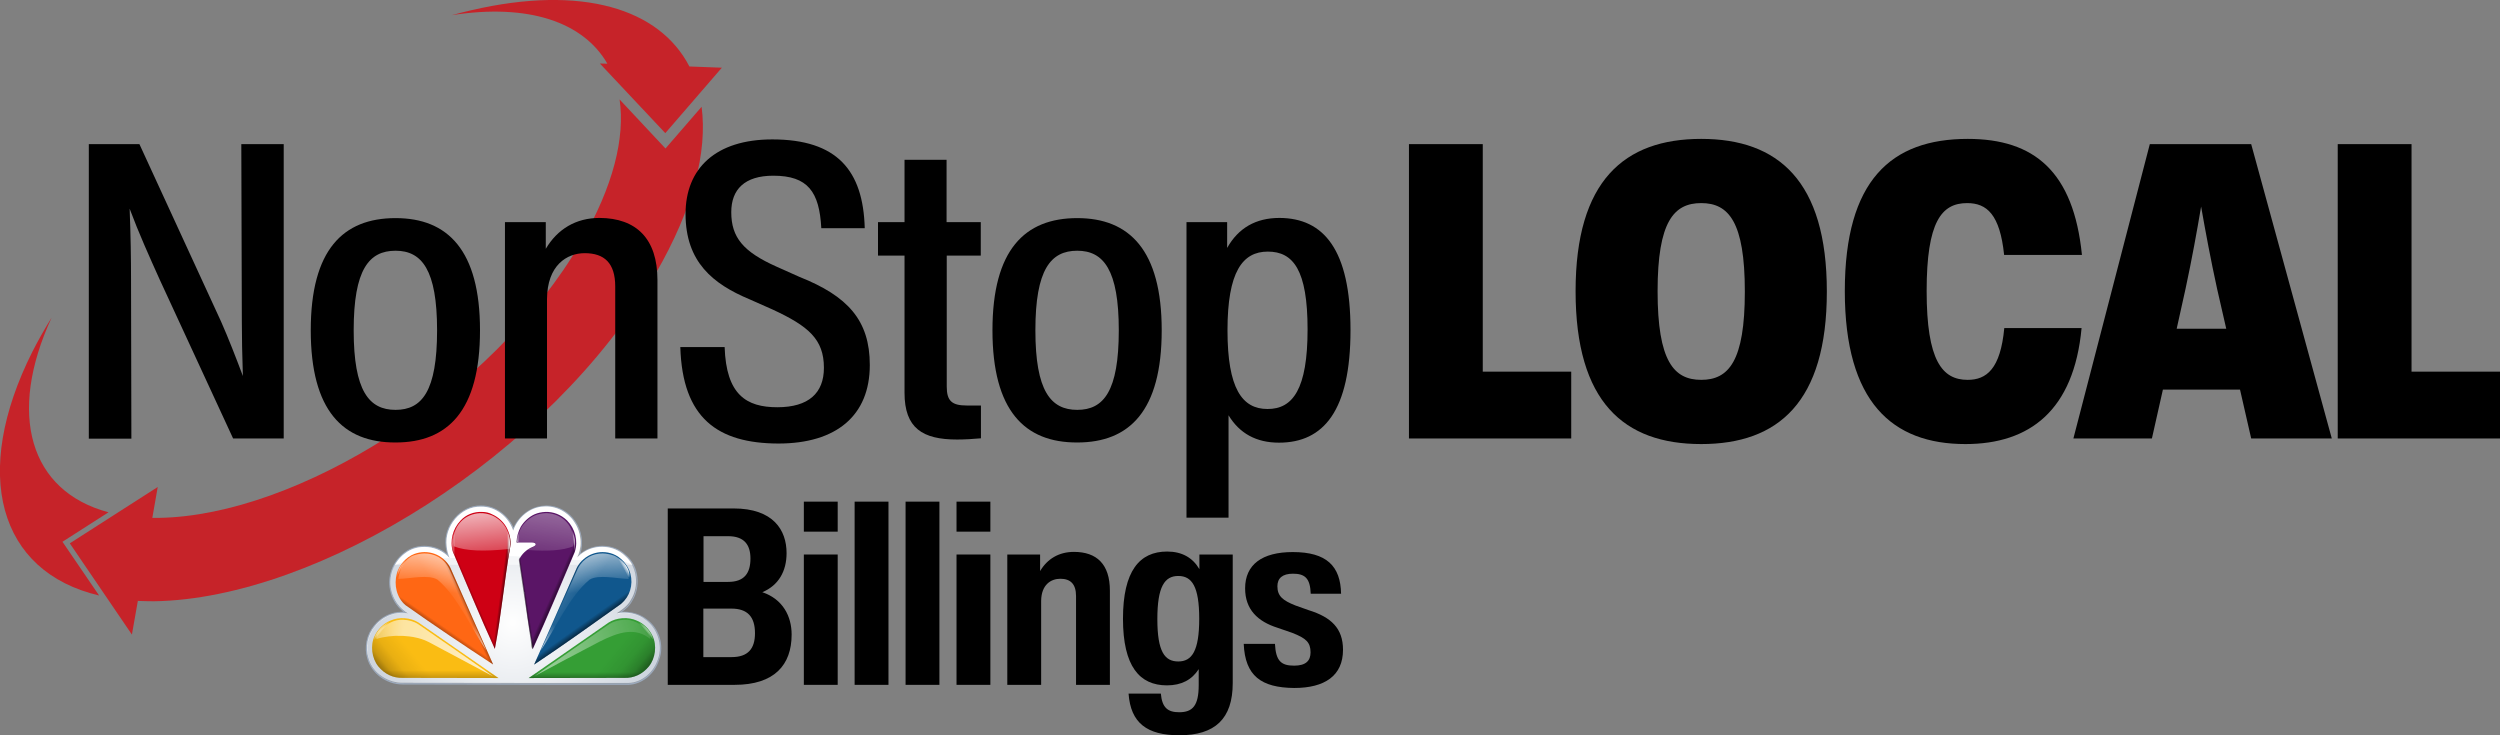 <?xml version="1.0" encoding="utf-8"?>
<!-- Generator: Adobe Illustrator 26.3.1, SVG Export Plug-In . SVG Version: 6.00 Build 0)  -->
<svg version="1.1" id="Layer_1" xmlns="http://www.w3.org/2000/svg" xmlns:xlink="http://www.w3.org/1999/xlink" x="0px" y="0px"
	 viewBox="0 0 1432.8 421.4" style="enable-background:new 0 0 1432.8 421.4;" xml:space="preserve">
<rect x="0" y="0" width="1432.8" height="421.4" fill="#808080" stroke="none"/>
<style type="text/css">
	.st0{fill:#C62329;}
	.st1{fill:#9CAABD;}
	.st2{fill:#FFFFFF;}
	.st3{opacity:0.5;fill:url(#path5266_00000060736364080347150960000016692128988826141884_);enable-background:new    ;}
	.st4{opacity:0.52;fill:#FFFFFF;enable-background:new    ;}
	.st5{fill:#CE0014;}
	.st6{fill:#FF6714;}
	.st7{fill:url(#path4015-8_00000183930029561034852940000001372921952652009365_);}
	.st8{fill:#FABC13;}
	.st9{fill:#5A1566;}
	.st10{fill:url(#path3162-2_00000010281348758698969320000013944903436181518524_);}
	.st11{fill:url(#path3172-3_00000055665542505515514340000006881078087580789924_);}
	.st12{fill:url(#SVGID_1_);}
	.st13{fill:#10578D;}
	.st14{fill:#359E35;}
	.st15{fill:url(#path4494_00000083064981808469095340000001023883001905956287_);}
	.st16{fill:url(#path6981-8_00000052786527576753383700000006339624568736572343_);}
	.st17{fill:url(#path7368-3_00000057857124211308279590000000828346052766232966_);}
	.st18{fill:url(#path3122-4_00000176044591076771838630000008628305462161185947_);}
	.st19{fill:url(#path3458-3_00000058564326632092867310000015966665441092811910_);}
	.st20{fill:url(#path36466_00000104695925739774130060000005831465334590687159_);}
	.st21{fill:url(#SVGID_00000154415608660994993180000013249508660628440450_);}
	.st22{fill:url(#path3468-8_00000161626966127396017830000010475683255853907109_);}
	.st23{fill:url(#path4471-7_00000080894960593201637090000003476590684185369757_);}
	.st24{fill:url(#path4487-7_00000023979761408083409210000000953640832384893877_);}
	.st25{fill:url(#path6995-6_00000154409790755329236780000010076542313445772956_);}
	.st26{fill:url(#path7390-9_00000083770312883830915580000004521998418926873747_);}
	.st27{fill:url(#path3462-5_00000114059546041444331610000012806396993268188304_);}
	.st28{fill:url(#path4079-0_00000152225567600515767700000007614967191937123248_);}
	.st29{opacity:0.69;fill:url(#path4075-6_00000080201237061929258990000017966823375759327671_);enable-background:new    ;}
	.st30{opacity:0.75;fill:url(#path3693-9_00000041262138120229386630000017170209840224692378_);enable-background:new    ;}
	.st31{opacity:0.69;fill:url(#path3626-4_00000136410208730404411360000014423185871455889566_);enable-background:new    ;}
	.st32{fill:url(#path3924-5_00000168810436585451194920000003288688693419156617_);}
	.st33{fill:url(#path3960-1_00000181051317032369758940000010895682834413909183_);}
	.st34{fill:url(#path3993-3_00000018917596304422016060000007803964786223295913_);}
	.st35{fill:url(#path4003-2_00000061456101904182865800000007979840506756836500_);}
	.st36{opacity:0.69;fill:url(#path4057-1_00000057848047590677969920000001392362781250765468_);enable-background:new    ;}
	.st37{opacity:0.69;fill:url(#path4045-8_00000151503095428667353950000005928550932004792208_);enable-background:new    ;}
	.st38{fill:url(#path4091-4_00000150102337366211729260000009098161670979548065_);}
	.st39{fill:url(#path4490_00000171712227974565338420000004744147717280555439_);}
	.st40{fill:url(#path4480_00000123412163965017648770000014713951498761664175_);}
	.st41{opacity:0.5;fill:url(#path4744_00000098906063115186408320000016359301982059076017_);enable-background:new    ;}
</style>
<path class="st0" d="M62.2,293.6C17,281.6,4,237.4,29.6,182c-4,6.5-7.7,13-11,19.5c-35.2,70-19.5,126.2,38.2,139.8l-21-30.8
	L62.2,293.6z"/>
<path class="st0" d="M402.1,61.2l-20.7,23.9L355.1,57c3.2,21.8-3.5,49.6-22.1,81.7c-51,87.8-163,156.9-242,158.1c-1.3,0-2.5,0-3.7,0
	l3.1-17.7L40,311.4l35.6,52.3l3.4-19.3c3,0.1,6.1,0.2,9.3,0.2c93.8-1.4,226.9-83.5,287.4-187.7C397.4,119.4,405.5,86.9,402.1,61.2z"
	/>
<path class="st0" d="M395.1,38.1C378,4.9,333.5-8.8,270.4,5.8c-3.8,0.9-7.7,1.8-11.5,2.9c44.1-6.9,75.5,4,89.2,27.8l-4.3-0.1
	l37.5,39.9l32.4-37.5L395.1,38.1z"/>
<g>
	<path class="st1" d="M370.7,354.9c-3.5-2.8-8.1-4.3-12.9-4.3c-0.5,0-0.9,0-1.4,0.1c2.3-1.6,4.5-3.5,5.9-6.2c2.5-3.9,3.6-9,3-13.9
		c-0.6-5.1-2.9-9.5-6.5-12.5c-3.5-3.4-8.3-5.3-13.5-5.3c-3.8,0-7.6,1.1-10.7,3.1c-0.6,0.4-1.3,0.8-1.9,1.3
		c1.8-6.1,0.8-13.1-2.9-18.4c-3.7-5.6-10-9.1-16.4-9.1c-0.5,0-0.9,0-1.4,0.1c-7.4,0.2-14.4,5.3-17.7,12.5
		c-3.3-7.4-10.6-12.6-18.2-12.6c-0.2,0-0.4,0-0.6,0s-0.3,0-0.4,0c-5.4,0-10.6,2.6-14.5,7.1c-4.1,4.7-6,10.7-5.2,16.4
		c0.1,1.3,0.4,2.7,0.8,4.2c-3.5-3-8.2-4.6-13-4.6c-4.4,0-8.5,1.4-11.7,4c-6.5,4.9-9.7,13.5-8,21.3c0.9,4.9,3.7,9.4,7.6,12.5
		c-0.3,0-0.5,0-0.8,0c-6.2,0-12.1,3-16,7.9c-4.3,5.1-5.8,12.6-3.8,19c2.4,8.5,10.9,14.8,20.2,14.8c0.2,0,0.4,0,0.6,0
		c16.4,0,32.8,0.1,49.2,0.1c20,0.1,40.6,0.1,60.9,0.1c6.3,0,12.6,0,18.9,0c7.7-0.3,15-6.2,17.5-14.4
		C380.9,369.8,377.8,360.1,370.7,354.9z M377.3,377.7c-2.4,7.5-9.1,13.6-16.9,13.9c-43,0.1-86-0.1-129-0.1
		c-8.7,0.3-17.7-5.4-20.1-14.2c-1.9-6.3-0.4-13.4,3.7-18.3c4.5-5.7,11.9-8.6,19-7.2c-5-2.9-8.7-7.9-9.7-13.7
		c-1.7-7.7,1.6-16,7.7-20.6c7.6-6.1,19.4-4.6,25.8,2.5c-0.8-2.2-1.4-4.4-1.7-6.7c-1.5-11.5,8.2-23,19.5-22.7
		c8.3-0.3,16.1,5.8,18.8,13.8c2.6-7.5,9.7-13.5,17.7-13.8c6.7-0.5,13.4,3,17.2,8.7c4.2,5.8,5,14,1.7,20.5c1.2-1.3,2.5-2.3,4-3.2
		c7.2-4.5,17.2-3.8,23.4,2.2c7.1,6,8.4,17.7,3.4,25.4c-1.8,3.4-5,5.5-8.1,7.6c5.7-1.1,12,0.1,16.7,3.8
		C376.8,360.3,380.2,369.6,377.3,377.7z"/>
	<path id="path4770_00000134942600385150764560000017667807599909678247_" class="st2" d="M275.5,290.4c-11.3-0.3-21,11.2-19.5,22.7
		c0.2,2.3,0.8,4.5,1.7,6.7c-6.4-7.2-18.2-8.6-25.8-2.5c-6.1,4.6-9.4,12.9-7.7,20.6c1.1,5.8,4.8,10.8,9.7,13.7
		c-7.1-1.4-14.5,1.5-19,7.2c-4.2,4.9-5.7,12.1-3.7,18.3c2.4,8.8,11.4,14.5,20.1,14.2c43,0,86,0.2,129,0.1
		c7.9-0.3,14.6-6.4,16.9-13.9c2.8-8-0.5-17.3-7.1-22.2c-4.6-3.7-10.9-4.9-16.7-3.8c3.1-2.1,6.3-4.2,8.1-7.6c5-7.8,3.8-19.4-3.4-25.4
		c-6.2-6-16.2-6.7-23.4-2.2c-1.5,0.9-2.8,2-4,3.2c3.3-6.5,2.4-14.6-1.7-20.5c-3.7-5.7-10.5-9.2-17.2-8.7c-8,0.2-15,6.2-17.7,13.8
		C291.6,296.2,283.9,290.1,275.5,290.4z"/>
	
		<radialGradient id="path5266_00000000196855624087361680000015108587113290846607_" cx="2642.497" cy="1999.178" r="58.697" gradientTransform="matrix(-7.299745e-06 1.485 -1.443 -7.491960e-06 3178.747 -3567.165)" gradientUnits="userSpaceOnUse">
		<stop  offset="0" style="stop-color:#FFFFFF"/>
		<stop  offset="1" style="stop-color:#9CAABD"/>
	</radialGradient>
	
		<path id="path5266_00000007387824656367157690000007637093260415436475_" style="opacity:0.5;fill:url(#path5266_00000000196855624087361680000015108587113290846607_);enable-background:new    ;" d="
		M226.4,323.7c-1.6,2.7-2.6,6.8-2.6,10c0,3.3,0.8,7.1,2.6,10.2c1.7,3.1,4.4,6,7.6,7.7c0,0-1.4-0.3-3.5-0.3c-10.4,0-20,8.9-20,20.2
		c0,11.4,9.4,20,20.6,20l54.3,0.1h36.1h38.7c7.4,0,13-5.2,16-10.7c1.6-3.1,2.3-6.7,2.3-8.8c0-7.7-4-13.4-8.1-16.6
		c-3.2-2.3-7.2-4.2-12.7-4.2c-1.8,0-3.9,0.4-3.9,0.4c2.8-1.9,5.3-3.7,6.9-5.8c1.6-2.2,2.8-4.7,3.5-7.2c0.5-1.9,0.7-3.9,0.7-5.3
		c0-4.7-1.4-7.8-2.3-9.6l-6.5-2.7l-25.2-0.1l-37.1-2.3l-57.3,1.8L226.4,323.7z"/>
	<path id="path5313_00000060747346067638467120000002131674340499683733_" class="st4" d="M226.3,323.7h136.2
		c-1.3-2.6-3.8-5.3-7-7.4c-3-1.8-6.5-2.8-10.2-2.8c-4.6,0-9.7,1.5-14.2,6.1c1.4-3,1.9-6.4,1.9-7.9c0-5.3-1.3-9.5-5-14.2
		c-3.5-3.9-8-7.1-14.9-7.1c-10.1,0-16.5,7.4-18.8,13.8c-2.2-6.4-8.6-13.8-18.8-13.8c-5.6,0-9.8,2.2-13.4,5.7
		c-3.6,3.6-6.2,9-6.2,14.4c0,5.3,1.8,9.3,1.8,9.3c-4-4.1-8.6-6.3-14.8-6.3C235.1,313.5,229.3,318.5,226.3,323.7L226.3,323.7z"/>
	<path id="path3348-8_00000134248111007127175630000016940045613632737721_" class="st5" d="M276.2,293.4c-4.5-0.2-9.1,1.5-12.2,4.9
		c-4.5,4.7-6.4,11.5-4.4,18.1c8,18.5,15.6,37.3,24,55.5c3.7-19.2,5.4-39.1,8.8-58.4c0.6-4.2-0.4-8.1-2.2-11.4
		c-1.9-3.3-4.9-5.9-8.1-7.3C280.3,293.8,278.3,293.4,276.2,293.4L276.2,293.4z"/>
	<path id="path3352-7_00000155856991421571094150000015697094207906705054_" class="st6" d="M258,325.2l24.6,55.6
		c-16.8-11-34-22.5-50.2-34c-5.1-4.3-6.7-11.5-5-18c1.3-4.9,5.3-9.5,10-11.3C245.1,314.6,253.9,317.6,258,325.2"/>
	
		<linearGradient id="path4015-8_00000123426855791104483990000011879048741197213874_" gradientUnits="userSpaceOnUse" x1="1713.535" y1="849.691" x2="1712.367" y2="849.181" gradientTransform="matrix(4.828 0 0 -4.687 -8002.055 4326.646)">
		<stop  offset="0" style="stop-color:#000000"/>
		<stop  offset="1" style="stop-color:#000000;stop-opacity:0"/>
	</linearGradient>
	
		<path id="path4015-8_00000114793014274720125490000002961173839857001400_" style="fill:url(#path4015-8_00000123426855791104483990000011879048741197213874_);" d="
		M258,325.2l24.6,55.6c-16.8-11-34-22.5-50.2-34c-5.1-4.3-6.7-11.5-5-18c1.3-4.9,5.3-9.5,10-11.3C245.1,314.6,253.9,317.6,258,325.2
		"/>
	<path id="path3356-7_00000173848290945173380050000015434995858307240889_" class="st8" d="M214.7,364.5
		c-2.6,5.4-1.6,12.8,2.1,17.4c3.6,4.4,8.5,6.8,14.2,6.6l54.7,0.1l-45.8-31.8c-4.5-2.9-11.3-3.4-16.2-1.1
		C219.9,357.2,216.4,360.8,214.7,364.5"/>
	<path id="path6968-9_00000111181289567181850430000018369508373231405994_" class="st9" d="M312.5,293.4c-2.1,0.1-4.1,0.5-6,1.3
		c-3.2,1.4-6.2,4.1-8.1,7.3c-1.4,2.7-2.3,5.6-2.3,8.9h0.1h0.1h0.1h0.3h1.7h6.5c1.6,0,2.1,0.6,2.1,1.2c-0.1,0.5-0.9,1-1.4,1.2
		c-0.2,0.1-0.4,0.1-0.5,0.2c-3.6,1.5-6.2,4.4-7.2,6.5l-0.1,0.1c-0.1,0.2-0.1,0.3-0.1,0.5s0,0.3,0,0.5v0.2v0.1l0.1,0.5l0.3,2.1
		l2.2,14.8v0.1c0,0.1,0,0.2,0.1,0.3c0.1,0.3,0.1,0.6,0.1,0.9v0.1c1.2,9.3,2.5,18.6,4.2,27.7c0,0.1,0,0.1,0,0.1l0.4,2.3
		c0.1,0.5,0.2,1.1,0.3,1.7c0,0,0,0,0-0.1c8.4-18.3,16.1-37,24-55.5c2.1-6.5,0.2-13.4-4.4-18.1C321.5,294.9,317,293.2,312.5,293.4
		L312.5,293.4z"/>
	
		<linearGradient id="path3162-2_00000038389076332598374340000013148944188557687950_" gradientUnits="userSpaceOnUse" x1="1335.27" y1="1101.248" x2="1336.113" y2="1101.121" gradientTransform="matrix(3.11 0 0 3.11 -3854.74 -3090.773)">
		<stop  offset="0" style="stop-color:#000000"/>
		<stop  offset="1" style="stop-color:#000000;stop-opacity:0"/>
	</linearGradient>
	
		<path id="path3162-2_00000067235938075820750720000017830473698512608132_" style="fill:url(#path3162-2_00000038389076332598374340000013148944188557687950_);" d="
		M312.5,293.4c-2.1,0.1-4.1,0.5-6,1.3c-3.2,1.4-6.2,4.1-8.1,7.3c-1.4,2.7-2.3,5.6-2.3,8.9h8.6c1.2,0.2,2.3,0.8,2,1.5l0,0
		c0,0,0,0.1-0.1,0.1c-0.1,0.1-0.1,0.2-0.2,0.2c-0.1,0.1-0.1,0.1-0.2,0.2s-0.3,0.2-0.4,0.3l0,0c-0.2,0.1-0.3,0.2-0.5,0.2
		c-0.2,0.1-0.4,0.1-0.5,0.2c-3.6,1.5-6.2,4.4-7.2,6.5l-0.1,0.1c-0.1,0.2-0.1,0.3-0.1,0.5s0,0.3,0,0.5v0.2v0.1l0.1,0.5l0.3,2.1
		l2.2,14.8c0.1,0.4,0.1,0.8,0.2,1.3l4.5,30.3c0.1,0.5,0.2,1.1,0.3,1.7c0,0,0,0,0-0.1c8.4-18.3,16.1-37,24-55.5
		c2.1-6.5,0.2-13.4-4.4-18.1C321.5,294.9,317,293.2,312.5,293.4L312.5,293.4L312.5,293.4L312.5,293.4z"/>
	
		<linearGradient id="path3172-3_00000100375991322656710580000013360448202552275348_" gradientUnits="userSpaceOnUse" x1="1343.239" y1="1102.492" x2="1341.787" y2="1101.851" gradientTransform="matrix(3.11 0 0 3.11 -3854.74 -3090.773)">
		<stop  offset="0" style="stop-color:#000000"/>
		<stop  offset="1" style="stop-color:#000000;stop-opacity:0"/>
	</linearGradient>
	
		<path id="path3172-3_00000047060889465112384100000010568339970831956385_" style="fill:url(#path3172-3_00000100375991322656710580000013360448202552275348_);" d="
		M312.5,293.4c-2.1,0.1-4.1,0.5-6,1.3c-3.2,1.4-6.2,4.1-8.1,7.3c-1.4,2.7-2.3,5.6-2.3,8.9l8.6-0.2c1.2,0,2.3,1,2,1.7l0,0
		c0,0,0,0.1-0.1,0.1c-0.1,0.1-0.1,0.2-0.2,0.2c-0.1,0.1-0.1,0.1-0.2,0.2s-0.3,0.2-0.4,0.3l0,0c-0.2,0.1-0.3,0.2-0.5,0.2
		c-0.2,0.1-0.4,0.1-0.5,0.2c-3.6,1.5-6.2,4.4-7.2,6.5l-0.1,0.1c-0.1,0.2-0.1,0.3-0.1,0.5s0,0.3,0,0.5v0.2v0.1l0.1,0.5l0.3,2.1
		l2.2,14.8c0.1,0.4,0.1,0.8,0.2,1.3l4.5,30.3c0.1,0.5,0.2,1.1,0.3,1.7c0,0,0,0,0-0.1c8.4-18.3,16.1-37,24-55.5
		c2.1-6.5,0.2-13.4-4.4-18.1C321.5,294.9,317,293.2,312.5,293.4L312.5,293.4z"/>
	
		<linearGradient id="SVGID_1_" gradientUnits="userSpaceOnUse" x1="295.715" y1="75.402" x2="297.569" y2="75.402" gradientTransform="matrix(1 0 0 -1 0 408)">
		<stop  offset="0" style="stop-color:#FFFFFF"/>
		<stop  offset="1" style="stop-color:#FFFFFF;stop-opacity:0"/>
	</linearGradient>
	<path class="st12" d="M312.3,294.1c-2,0.1-4,0.5-5.8,1.3c-3.1,1.4-6.1,4-8,7.2c-1.2,2.4-2.1,5.1-2.2,8l0,0l0,0h8.7
		c3,0.8,2.7,2.2,0.2,3.2c-3.6,1.2-5.7,3.9-7.6,7c2.6,16.8,4.2,33.8,7.5,50.3c8.3-17.9,15.8-36.2,23.6-54.4c2-6.4,0.2-13.1-4.3-17.7
		C321.2,295.6,316.6,294,312.3,294.1L312.3,294.1L312.3,294.1L312.3,294.1z"/>
	<path id="path6970-1_00000012447557997280317970000005441903211182373552_" class="st13" d="M330.7,325.2l-24.6,55.7
		c16.5-11,33.4-23.1,49.8-34.8c5.1-4.3,7.1-10.8,5.4-17.3c-1.3-4.9-5.3-9.5-10-11.3C343.6,314.6,334.8,317.6,330.7,325.2"/>
	<path id="path6972-5_00000045610768017842047840000007909816197995367595_" class="st14" d="M374,364.5c2.6,5.4,1.6,12.8-2.1,17.4
		c-3.6,4.4-8.5,6.8-14.2,6.6l-54.7,0.1l45.8-31.8c4.5-2.9,11.3-3.4,16.2-1.1C368.8,357.2,372.3,360.8,374,364.5"/>
	
		<linearGradient id="path4494_00000102520650026377384260000002350444456643406012_" gradientUnits="userSpaceOnUse" x1="1723.262" y1="849.631" x2="1724.127" y2="849.234" gradientTransform="matrix(4.828 0 0 -4.687 -8002.055 4326.646)">
		<stop  offset="0" style="stop-color:#000000"/>
		<stop  offset="1" style="stop-color:#000000;stop-opacity:0"/>
	</linearGradient>
	
		<path id="path4494_00000023270207624234911160000015179590431556691373_" style="fill:url(#path4494_00000102520650026377384260000002350444456643406012_);" d="
		M330.7,325.2l-24.6,55.7c16.5-11,33.4-23.1,49.8-34.8c5.1-4.3,7.1-10.8,5.4-17.3c-1.3-4.9-5.3-9.5-10-11.3
		C343.6,314.6,334.8,317.6,330.7,325.2"/>
	
		<linearGradient id="path6981-8_00000002381482989578846260000008510459555457308295_" gradientUnits="userSpaceOnUse" x1="1708.992" y1="839.16" x2="1708.992" y2="841.166" gradientTransform="matrix(4.828 0 0 -4.687 -8002.055 4326.646)">
		<stop  offset="0" style="stop-color:#000000"/>
		<stop  offset="0.5" style="stop-color:#000000;stop-opacity:0.212"/>
		<stop  offset="1" style="stop-color:#000000;stop-opacity:0"/>
	</linearGradient>
	
		<path id="path6981-8_00000072262957254090186200000008247959719836659640_" style="fill:url(#path6981-8_00000002381482989578846260000008510459555457308295_);" d="
		M214.7,364.5c-2.6,5.4-1.6,12.8,2.1,17.4c3.6,4.4,8.5,6.8,14.2,6.6l54.7,0.1l-45.8-31.8c-4.5-2.9-11.3-3.4-16.2-1.1
		C219.9,357.2,216.4,360.8,214.7,364.5"/>
	
		<linearGradient id="path7368-3_00000122708923089605866370000013277182570210725267_" gradientUnits="userSpaceOnUse" x1="1727.582" y1="839.507" x2="1727.582" y2="840.926" gradientTransform="matrix(4.828 0 0 -4.687 -8002.055 4326.646)">
		<stop  offset="0" style="stop-color:#000000"/>
		<stop  offset="0.571" style="stop-color:#000000;stop-opacity:0.228"/>
		<stop  offset="1" style="stop-color:#000000;stop-opacity:0"/>
	</linearGradient>
	
		<path id="path7368-3_00000101819812498081037760000012161777864264846523_" style="fill:url(#path7368-3_00000122708923089605866370000013277182570210725267_);" d="
		M374,364.5c2.6,5.4,1.6,12.8-2.1,17.4c-3.6,4.4-8.5,6.8-14.2,6.6l-54.7,0.1l45.8-31.8c4.5-2.9,11.3-3.4,16.2-1.1
		C368.8,357.2,372.3,360.8,374,364.5"/>
	
		<linearGradient id="path3122-4_00000122682675311191543240000004660385474980194209_" gradientUnits="userSpaceOnUse" x1="1708.499" y1="845.36" x2="1709.576" y2="846.868" gradientTransform="matrix(4.828 0 0 -4.687 -8002.055 4326.646)">
		<stop  offset="0" style="stop-color:#000000"/>
		<stop  offset="1" style="stop-color:#000000;stop-opacity:0"/>
	</linearGradient>
	
		<path id="path3122-4_00000041975806760938539850000006717886881007844798_" style="fill:url(#path3122-4_00000122682675311191543240000004660385474980194209_);" d="
		M258,325.2l24.6,55.6c-16.8-11-34-22.5-50.2-34c-5.1-4.3-6.7-11.5-5-18c1.3-4.9,5.3-9.5,10-11.3C245.1,314.6,253.9,317.6,258,325.2
		"/>
	
		<linearGradient id="path3458-3_00000105409464161451295680000010349717983206190482_" gradientUnits="userSpaceOnUse" x1="1712.198" y1="851.056" x2="1713.188" y2="851.476" gradientTransform="matrix(4.828 0 0 -4.687 -8002.055 4326.646)">
		<stop  offset="0" style="stop-color:#000000"/>
		<stop  offset="1" style="stop-color:#000000;stop-opacity:0"/>
	</linearGradient>
	
		<path id="path3458-3_00000150781578604755687980000007004737526012556438_" style="fill:url(#path3458-3_00000105409464161451295680000010349717983206190482_);" d="
		M290.3,302c1.7,3.4,2.7,7.2,2.1,11.4c-3.4,19.3-5.1,39.3-8.8,58.4c-8.4-18.3-16.1-37-24-55.5c-2.1-6.5-0.2-13.4,4.4-18.1
		c4.6-4.9,12.2-6.2,18.2-3.5C285.4,296.1,288.4,298.8,290.3,302"/>
	
		<linearGradient id="path36466_00000165920405970213429500000010317870322719419010_" gradientUnits="userSpaceOnUse" x1="1308.672" y1="1078.528" x2="1309.723" y2="1078.528" gradientTransform="matrix(3.11 0 0 3.11 -3812.397 -3021.896)">
		<stop  offset="0" style="stop-color:#FFFFFF"/>
		<stop  offset="1" style="stop-color:#FFFFFF;stop-opacity:0"/>
	</linearGradient>
	
		<path id="path36466_00000112621265087648799290000002173949724852937604_" style="fill:url(#path36466_00000165920405970213429500000010317870322719419010_);" d="
		M290,302.6c1.7,3.3,2.7,7.1,2.1,11.2c-3.4,18.9-5,38.4-8.6,57.2c-8.3-17.9-15.8-36.2-23.6-54.4c-2-6.4-0.2-13.1,4.3-17.7
		c4.5-4.8,12-6.1,17.8-3.5C285.1,296.8,288.1,299.4,290,302.6"/>
	
		<linearGradient id="SVGID_00000024000042158405417370000017109328391959725235_" gradientUnits="userSpaceOnUse" x1="331.704" y1="77.849" x2="330.543" y2="77.727" gradientTransform="matrix(1 0 0 -1 0 408)">
		<stop  offset="0" style="stop-color:#FFFFFF"/>
		<stop  offset="1" style="stop-color:#FFFFFF;stop-opacity:0"/>
	</linearGradient>
	<path style="fill:url(#SVGID_00000024000042158405417370000017109328391959725235_);" d="M312.3,294.1c-2,0.1-4,0.5-5.8,1.3
		c-3.1,1.4-6.1,4-8,7.2c-1.2,2.4-2.1,5.1-2.2,8l0,0l0,0h8.7c3,0.8,2.7,2.2,0.2,3.2c-3.6,1.2-5.7,3.9-7.6,7
		c2.6,16.8,4.2,33.8,7.5,50.3c8.3-17.9,15.8-36.2,23.6-54.4c2-6.4,0.2-13.1-4.3-17.7C321.2,295.6,316.6,294,312.3,294.1L312.3,294.1
		L312.3,294.1z"/>
	
		<linearGradient id="path3468-8_00000032614370952123993360000000573639437082571694_" gradientUnits="userSpaceOnUse" x1="1717.743" y1="851.89" x2="1716.977" y2="851.989" gradientTransform="matrix(4.828 0 0 -4.687 -8002.055 4326.646)">
		<stop  offset="0" style="stop-color:#000000"/>
		<stop  offset="1" style="stop-color:#000000;stop-opacity:0"/>
	</linearGradient>
	
		<path id="path3468-8_00000065782854016583562060000014352966199596156546_" style="fill:url(#path3468-8_00000032614370952123993360000000573639437082571694_);" d="
		M290.3,302c1.7,3.4,2.7,7.2,2.1,11.4c-3.4,19.3-5.1,39.3-8.8,58.4c-8.4-18.3-16.1-37-24-55.5c-2.1-6.5-0.2-13.4,4.4-18.1
		c4.6-4.9,12.2-6.2,18.2-3.5C285.4,296.1,288.4,298.8,290.3,302"/>
	
		<linearGradient id="path4471-7_00000099637554760315770500000000390872177807674554_" gradientUnits="userSpaceOnUse" x1="1717.975" y1="852.203" x2="1717.639" y2="852.203" gradientTransform="matrix(4.828 0 0 -4.687 -8002.055 4326.646)">
		<stop  offset="0" style="stop-color:#FFFFFF"/>
		<stop  offset="1" style="stop-color:#FFFFFF;stop-opacity:0"/>
	</linearGradient>
	
		<path id="path4471-7_00000136395320332726601360000013567041928708733063_" style="fill:url(#path4471-7_00000099637554760315770500000000390872177807674554_);" d="
		M290,302.6c1.7,3.3,2.7,7.1,2.1,11.2c-3.4,18.9-5,38.4-8.6,57.2c-8.3-17.9-15.8-36.2-23.6-54.4c-2-6.4-0.2-13.1,4.3-17.7
		c4.5-4.8,12-6.1,17.8-3.5C285.1,296.8,288.1,299.4,290,302.6"/>
	
		<linearGradient id="path4487-7_00000031197756071937623260000006497992987800935332_" gradientUnits="userSpaceOnUse" x1="1326.928" y1="1083.11" x2="1328.911" y2="1100.399" gradientTransform="matrix(3.11 0 0 3.11 -3854.719 -3090.773)">
		<stop  offset="0" style="stop-color:#FFFFFF"/>
		<stop  offset="1" style="stop-color:#FFFFFF;stop-opacity:0"/>
	</linearGradient>
	
		<path id="path4487-7_00000147187888108920881190000002510677290583581099_" style="fill:url(#path4487-7_00000031197756071937623260000006497992987800935332_);" d="
		M275,294.1c-4,0.2-8,1.8-10.8,4.8c-3.7,3.8-5,8.9-4.1,14.2c6.7,2.7,17.4,3.1,31.8,1.5h0.1c0.1-0.3,0.1-0.5,0.1-0.8
		c0.6-4.2-0.4-7.9-2.1-11.2c-1.8-3.2-4.8-5.8-8-7.2C279.8,294.5,277.4,294,275,294.1L275,294.1z"/>
	
		<linearGradient id="path6995-6_00000065072930080857889780000014611331235999365005_" gradientUnits="userSpaceOnUse" x1="1702.206" y1="837.571" x2="1707.553" y2="841.821" gradientTransform="matrix(4.828 0 0 -4.687 -8002.055 4326.646)">
		<stop  offset="0" style="stop-color:#000000"/>
		<stop  offset="0.506" style="stop-color:#000000;stop-opacity:0.192"/>
		<stop  offset="0.691" style="stop-color:#000000;stop-opacity:6.670000e-02"/>
		<stop  offset="1" style="stop-color:#000000;stop-opacity:0"/>
	</linearGradient>
	
		<path id="path6995-6_00000002354693795873383870000006959027510768527754_" style="fill:url(#path6995-6_00000065072930080857889780000014611331235999365005_);" d="
		M214.7,364.5c-2.6,5.4-1.6,12.8,2.1,17.4c3.6,4.4,8.5,6.8,14.2,6.6l54.7,0.1l-45.8-31.8c-4.5-2.9-11.3-3.4-16.2-1.1
		C219.9,357.2,216.4,360.8,214.7,364.5"/>
	
		<linearGradient id="path7390-9_00000008134438746196844990000012747805242704959387_" gradientUnits="userSpaceOnUse" x1="1734.371" y1="837.569" x2="1729.024" y2="841.818" gradientTransform="matrix(4.828 0 0 -4.687 -8002.055 4326.646)">
		<stop  offset="0" style="stop-color:#000000"/>
		<stop  offset="0.506" style="stop-color:#000000;stop-opacity:0.192"/>
		<stop  offset="0.691" style="stop-color:#000000;stop-opacity:6.670000e-02"/>
		<stop  offset="1" style="stop-color:#000000;stop-opacity:0"/>
	</linearGradient>
	
		<path id="path7390-9_00000097471625368548301860000009234188414451665810_" style="fill:url(#path7390-9_00000008134438746196844990000012747805242704959387_);" d="
		M374,364.5c2.6,5.4,1.6,12.8-2.1,17.4c-3.6,4.4-8.5,6.8-14.2,6.6l-54.7,0.1l45.8-31.8c4.5-2.9,11.3-3.4,16.2-1.1
		C368.8,357.2,372.3,360.8,374,364.5"/>
	
		<linearGradient id="path3462-5_00000145772251417349575070000001871417831309274550_" gradientUnits="userSpaceOnUse" x1="1727.7" y1="845.915" x2="1726.874" y2="847.05" gradientTransform="matrix(4.828 0 0 -4.687 -8002.055 4326.646)">
		<stop  offset="0" style="stop-color:#000000"/>
		<stop  offset="1" style="stop-color:#000000;stop-opacity:0"/>
	</linearGradient>
	
		<path id="path3462-5_00000102511901100148605820000006595639082180978603_" style="fill:url(#path3462-5_00000145772251417349575070000001871417831309274550_);" d="
		M330.7,325.2l-24.6,55.7c16.5-11,33.4-23.1,49.8-34.8c5.1-4.3,7.1-10.8,5.4-17.3c-1.3-4.9-5.3-9.5-10-11.3
		C343.6,314.6,334.8,317.6,330.7,325.2"/>
	
		<linearGradient id="path4079-0_00000135663333988283054190000009215483367205155238_" gradientUnits="userSpaceOnUse" x1="1704.561" y1="853.449" x2="1704.941" y2="853.243" gradientTransform="matrix(4.828 0 0 -4.687 -8002.055 4326.646)">
		<stop  offset="0" style="stop-color:#FFFFFF"/>
		<stop  offset="1" style="stop-color:#FFFFFF;stop-opacity:0"/>
	</linearGradient>
	
		<path id="path4079-0_00000152962025207357098520000016495016986508963223_" style="fill:url(#path4079-0_00000135663333988283054190000009215483367205155238_);" d="
		M243.2,317.2c-2.4,0-6.2,0.8-8.3,2.2c-4.6,2.7-8.3,8.2-6.6,12.6h-0.8c7.1-0.2,17.9-2.8,23.1,0.3c11.7,9.7,20.1,29.1,27.9,40.5
		l-21.2-46.9c-3.2-6.1-8.5-8.6-14-8.6h-0.1L243.2,317.2L243.2,317.2z"/>
	
		<linearGradient id="path4075-6_00000044165724728829212770000012708549634968751498_" gradientUnits="userSpaceOnUse" x1="2698.546" y1="1107.377" x2="2698.98" y2="1107.733" gradientTransform="matrix(-3.11 0 0 3.11 8759.79 -3088.211)">
		<stop  offset="0" style="stop-color:#FFFFFF"/>
		<stop  offset="1" style="stop-color:#FFFFFF;stop-opacity:0"/>
	</linearGradient>
	
		<path id="path4075-6_00000128463882510921731510000005078769351445640372_" style="opacity:0.69;fill:url(#path4075-6_00000044165724728829212770000012708549634968751498_);enable-background:new    ;" d="
		M358.7,355.6c2.4-0.1,6.1,0.5,7.4,1.1c4.1,1.8,8.5,7.7,8,10c-8.3-2.7-21.6-2.6-29.8,1.6c-12.9,6.8-26,13.9-37.1,19.8
		c12.9-9.2,28.9-20.2,42.9-29.9C352.6,356.5,355.6,355.7,358.7,355.6z"/>
	
		<linearGradient id="path3693-9_00000095338313430954836760000006263016226042640793_" gradientUnits="userSpaceOnUse" x1="2718.336" y1="1116.476" x2="2690.524" y2="1107.374" gradientTransform="matrix(-3.11 0 0 3.11 8754.642 -3090.773)">
		<stop  offset="0" style="stop-color:#FFFFFF;stop-opacity:0.75"/>
		<stop  offset="1" style="stop-color:#FFFFFF;stop-opacity:0"/>
	</linearGradient>
	
		<path id="path3693-9_00000138564987110642851720000012346449570949574297_" style="opacity:0.75;fill:url(#path3693-9_00000095338313430954836760000006263016226042640793_);enable-background:new    ;" d="
		M357.8,355.2c2.4-0.1,4.7,0.4,6.8,1.4c4.1,1.9,6.8,4.8,7.8,7.5c0.3,0.5,0.2,1.6,0.4,2.2c-8.6-7.1-18.2-4.1-29.3,1.5
		c-12.9,6.7-26.1,13.8-37.1,19.7c12.9-9.2,28.9-20.2,42.9-29.9C351.7,356.1,354.8,355.3,357.8,355.2L357.8,355.2z"/>
	
		<linearGradient id="path3626-4_00000152260054663874259760000009749638235142703244_" gradientUnits="userSpaceOnUse" x1="1313.65" y1="1113.131" x2="1303.775" y2="1113.089" gradientTransform="matrix(3.11 0 0 3.11 -3854.719 -3090.773)">
		<stop  offset="0" style="stop-color:#FFFFFF;stop-opacity:0.75"/>
		<stop  offset="1" style="stop-color:#FFFFFF;stop-opacity:0"/>
	</linearGradient>
	
		<path id="path3626-4_00000182521725889149228650000015983721817892804001_" style="opacity:0.69;fill:url(#path3626-4_00000152260054663874259760000009749638235142703244_);enable-background:new    ;" d="
		M231,355.2c-2.4-0.1-4.7,0.4-6.8,1.4c-4.3,1.7-9.4,7.3-8.4,9.6c8.3-2.7,21.3-2.6,29.6,1.6c12.9,6.8,26,13.9,37.1,19.8
		c-12.9-9.2-28.9-20.2-42.9-29.9C237.1,356.1,234.1,355.3,231,355.2z"/>
	
		<linearGradient id="path3924-5_00000128473342349839847250000014974520190299133861_" gradientUnits="userSpaceOnUse" x1="1322.13" y1="1090.483" x2="1321.18" y2="1102.947" gradientTransform="matrix(3.11 0 0 3.11 -3854.719 -3090.773)">
		<stop  offset="0" style="stop-color:#FFFFFF"/>
		<stop  offset="1" style="stop-color:#FFFFFF;stop-opacity:0"/>
	</linearGradient>
	
		<path id="path3924-5_00000151528214689545436550000017654576908276505524_" style="fill:url(#path3924-5_00000128473342349839847250000014974520190299133861_);" d="
		M243.2,317.2c-1.8,0-5.7,0.6-7.8,1.9c-3.8,2.6-5.2,5-6.6,10c-0.3,0.9-0.4,1.9-0.5,2.8l0.1-0.1c7.1-0.2,17.1-2.7,22.3,0.4
		c11.7,9.7,20.1,29.1,27.9,40.5l-21.3-46.9C254.2,319.6,248.6,317.2,243.2,317.2z"/>
	
		<linearGradient id="path3960-1_00000004503783557520920920000004887088662080041150_" gradientUnits="userSpaceOnUse" x1="1341.731" y1="1091.568" x2="1321.853" y2="1105.026" gradientTransform="matrix(3.11 0 0 3.11 -3854.489 -3090.773)">
		<stop  offset="0" style="stop-color:#FFFFFF"/>
		<stop  offset="1" style="stop-color:#FFFFFF;stop-opacity:0"/>
	</linearGradient>
	
		<path id="path3960-1_00000077303996482682112830000008281196421985814189_" style="fill:url(#path3960-1_00000004503783557520920920000004887088662080041150_);" d="
		M243.2,317.2c-1.8,0-5.7,0.6-7.8,1.9c-3.8,2.6-5.2,5-6.6,10c-0.3,0.9-0.4,1.9-0.5,2.8l0.1-0.1c7.1-0.2,17.1-2.7,22.3,0.4
		c11.7,9.7,20.1,29.1,27.9,40.5l-21.2-46.9C254.2,319.6,248.7,317.2,243.2,317.2z"/>
	
		<linearGradient id="path3993-3_00000019645954738703419360000005050638340422055304_" gradientUnits="userSpaceOnUse" x1="2707.918" y1="1090.484" x2="2706.969" y2="1102.948" gradientTransform="matrix(-3.11 0 0 3.11 8753.399 -3090.773)">
		<stop  offset="0" style="stop-color:#FFFFFF"/>
		<stop  offset="1" style="stop-color:#FFFFFF;stop-opacity:0"/>
	</linearGradient>
	
		<path id="path3993-3_00000018198663761735400740000015793207074985638048_" style="fill:url(#path3993-3_00000019645954738703419360000005050638340422055304_);" d="
		M345.4,317.2c1.8,0,5.7,0.6,7.8,1.9c3.8,2.6,5.2,5,6.6,10c0.3,0.9,0.4,1.9,0.5,2.8l-0.1-0.1c-7.1-0.2-17.1-2.7-22.3,0.4
		c-11.8,9.7-20.1,29.1-27.9,40.5l21.2-46.9C334.5,319.6,340,317.2,345.4,317.2L345.4,317.2z"/>
	
		<linearGradient id="path4003-2_00000065040103448282309760000012550631953505502124_" gradientUnits="userSpaceOnUse" x1="2727.593" y1="1091.578" x2="2707.714" y2="1105.037" gradientTransform="matrix(-3.11 0 0 3.11 8753.445 -3090.773)">
		<stop  offset="0" style="stop-color:#FFFFFF"/>
		<stop  offset="1" style="stop-color:#FFFFFF;stop-opacity:0"/>
	</linearGradient>
	
		<path id="path4003-2_00000060739165866125138350000000348171964052201892_" style="fill:url(#path4003-2_00000065040103448282309760000012550631953505502124_);" d="
		M345.4,317.2c1.8,0,5.7,0.6,7.8,1.9c3.8,2.6,5.2,5,6.6,10c0.3,0.9,0.4,1.9,0.5,2.8l-0.1-0.1c-7.1-0.2-17.1-2.7-22.3,0.4
		c-11.8,9.7-20.1,29.1-27.9,40.5l21.2-46.9C334.5,319.6,340,317.2,345.4,317.2z"/>
	
		<linearGradient id="path4057-1_00000008860403556020739940000014024944069570300580_" gradientUnits="userSpaceOnUse" x1="1312.656" y1="1107.375" x2="1313.089" y2="1107.731" gradientTransform="matrix(3.11 0 0 3.11 -3860.692 -3088.211)">
		<stop  offset="0" style="stop-color:#FFFFFF"/>
		<stop  offset="1" style="stop-color:#FFFFFF;stop-opacity:0"/>
	</linearGradient>
	
		<path id="path4057-1_00000026882604270832362280000007705109928764873908_" style="opacity:0.69;fill:url(#path4057-1_00000008860403556020739940000014024944069570300580_);enable-background:new    ;" d="
		M230,355.6c-2.4-0.1-6.1,0.5-7.4,1.1c-4.1,1.8-8.5,7.7-8,10c8.3-2.7,21.6-2.6,29.8,1.6c12.9,6.8,26,13.9,37.1,19.8
		c-12.9-9.2-28.9-20.2-42.9-29.9C236.1,356.5,233.1,355.7,230,355.6z"/>
	
		<linearGradient id="path4045-8_00000168835039115640924230000002193579548499298217_" gradientUnits="userSpaceOnUse" x1="1332.202" y1="1116.57" x2="1304.433" y2="1107.342" gradientTransform="matrix(3.11 0 0 3.11 -3854.719 -3090.773)">
		<stop  offset="0" style="stop-color:#FFFFFF;stop-opacity:0.75"/>
		<stop  offset="1" style="stop-color:#FFFFFF;stop-opacity:0"/>
	</linearGradient>
	
		<path id="path4045-8_00000005949825621036667800000003808331872894505400_" style="opacity:0.69;fill:url(#path4045-8_00000168835039115640924230000002193579548499298217_);enable-background:new    ;" d="
		M231,355.2c-2.4-0.1-4.7,0.4-6.8,1.4c-4.3,1.7-9.4,7.3-8.4,9.6c8.3-2.7,21.3-2.6,29.6,1.6c12.9,6.8,26,13.9,37.1,19.8
		c-12.9-9.2-28.9-20.2-42.9-29.9C237.1,356.1,234.1,355.3,231,355.2z"/>
	
		<linearGradient id="path4091-4_00000023972808891955637420000011770022419991088800_" gradientUnits="userSpaceOnUse" x1="1732.002" y1="853.453" x2="1731.622" y2="853.247" gradientTransform="matrix(4.828 0 0 -4.687 -8002.055 4326.646)">
		<stop  offset="0" style="stop-color:#FFFFFF"/>
		<stop  offset="1" style="stop-color:#FFFFFF;stop-opacity:0"/>
	</linearGradient>
	
		<path id="path4091-4_00000018944670803729307240000011885897185158339991_" style="fill:url(#path4091-4_00000023972808891955637420000011770022419991088800_);" d="
		M345.4,317.2c2.4,0,6.2,0.8,8.3,2.2c4.6,2.7,8.3,8.2,6.6,12.6h0.8c-7.1-0.2-17.9-2.8-23.1,0.3c-11.8,9.7-20.1,29.1-27.9,40.5
		l21.2-46.9c3.2-6.1,8.5-8.6,14-8.6h0.1V317.2L345.4,317.2z"/>
	
		<linearGradient id="path4490_00000135674286978388468200000010865375156716107954_" gradientUnits="userSpaceOnUse" x1="2608.41" y1="842.404" x2="2605.583" y2="846.117" gradientTransform="matrix(-4.828 0 0 -4.687 12900.844 4326.646)">
		<stop  offset="0" style="stop-color:#FFFFFF"/>
		<stop  offset="1" style="stop-color:#FFFFFF;stop-opacity:0"/>
	</linearGradient>
	
		<path id="path4490_00000042001606297210686940000001250656750681548731_" style="fill:url(#path4490_00000135674286978388468200000010865375156716107954_);" d="
		M345.4,317.2c1.8,0,5.7,0.6,7.8,1.9c3.8,2.6,5.2,5,6.6,10c0.3,0.9,0.4,1.9,0.5,2.8l-0.1-0.1c-7.1-0.2-17.1-2.7-22.3,0.4
		c-11.8,9.7-20.1,29.1-27.9,40.5l21.2-46.9C334.5,319.6,340,317.2,345.4,317.2z"/>
	
		<linearGradient id="path4480_00000098217111805501418240000002141412471301286045_" gradientUnits="userSpaceOnUse" x1="1715.862" y1="842.356" x2="1712.939" y2="846.149" gradientTransform="matrix(4.828 0 0 -4.687 -8002.055 4326.646)">
		<stop  offset="0" style="stop-color:#FFFFFF"/>
		<stop  offset="1" style="stop-color:#FFFFFF;stop-opacity:0"/>
	</linearGradient>
	
		<path id="path4480_00000026873196011355031820000011866430041887585440_" style="fill:url(#path4480_00000098217111805501418240000002141412471301286045_);" d="
		M243.2,317.2c-1.8,0-5.7,0.6-7.8,1.9c-3.8,2.6-5.2,5-6.6,10c-0.3,0.9-0.4,1.9-0.5,2.8l0.1-0.1c7.1-0.2,17.1-2.7,22.3,0.4
		c11.7,9.7,20.1,29.1,27.9,40.5l-21.2-46.9C254.2,319.6,248.7,317.2,243.2,317.2z"/>
	
		<linearGradient id="path4744_00000034808663944731471280000004762832245602266783_" gradientUnits="userSpaceOnUse" x1="2712.691" y1="1083.104" x2="2714.676" y2="1100.408" gradientTransform="matrix(-3.11 0 0 3.11 8753.337 -3090.772)">
		<stop  offset="0" style="stop-color:#FFFFFF"/>
		<stop  offset="1" style="stop-color:#FFFFFF;stop-opacity:0"/>
	</linearGradient>
	
		<path id="path4744_00000075140454519939570560000002793104795620077984_" style="opacity:0.5;fill:url(#path4744_00000034808663944731471280000004762832245602266783_);enable-background:new    ;" d="
		M312.7,294.1c-2.1,0.1-4.2,0.5-6.1,1.3c-3.1,1.4-6.1,4-8,7.2c-1.2,2.4-2.1,5.1-2.2,8h8.6c1.7,0,2,1,2,1.5c0,0.9-1.7,1.6-2.6,1.9
		c-0.8,0.3-1.5,0.7-2.2,1.2c11.6,0.9,20.4,0.3,26.3-2.1c0.8-5.3-0.4-10.4-4.1-14.2c-2.8-3-6.8-4.6-10.8-4.8
		C313.3,294.1,313,294.1,312.7,294.1L312.7,294.1z"/>
</g>
<polygon points="807.5,251.3 807.5,82.6 849.8,82.6 849.8,213 900.5,213 900.5,251.3 "/>
<path d="M903,166.9c0-63.3,27.9-87.3,72-87.3s72,24.1,72,87.5s-27.9,87.4-72,87.4C930.7,254.5,903,230.4,903,166.9z M1000,167.1
	c0-40-9.3-50.7-25-50.7s-25,10.6-25,50.5c0,40.1,9.3,50.8,25,50.8C990.7,217.7,1000,207.1,1000,167.1z"/>
<path d="M1057.3,166.8c0-63.5,26.6-87.2,70.5-87.2c38,0,60.6,18.7,65.4,66.5h-44.6c-2.4-23.2-9.9-29.7-21.2-29.7
	c-14.7,0-23.2,10.7-23.2,50.4c0,39.9,8.9,50.9,23.5,50.9c10.8,0,18.8-6.2,21-29.7h44.3c-4.4,47.3-29.8,66.5-66.6,66.5
	C1084.5,254.5,1057.3,230.5,1057.3,166.8z"/>
<path d="M1290.2,251.3l-6.4-28h-44.2l-6.3,28h-45l43.8-168.7h58.1l46.2,168.7H1290.2z M1247.5,188.4h28.4l-5.2-22.7
	c-3.8-17.4-6.6-32.5-9.2-47.3c-2.5,14.8-5.2,29.7-8.9,47L1247.5,188.4z"/>
<polygon points="1339.8,251.3 1339.8,82.6 1382.1,82.6 1382.1,213 1432.8,213 1432.8,251.3 "/>
<path d="M138.3,82.6h24.3v168.7h-29l-42-90.9c-5.9-13.1-12-26.6-17.3-40.8c0.6,15.3,0.8,28.7,0.8,40.5l0.2,91.3H50.9V82.6h29
	l46.8,101.7c4.2,9.5,8.4,20.3,12.5,31.2c-0.4-12-0.6-22.3-0.6-31.2L138.3,82.6z"/>
<path d="M178.1,189.3c0-46.1,18.5-64.3,48.6-64.3c29.9,0,48.4,18.4,48.4,64.3c0,46.2-18.5,64.3-48.4,64.3
	C196.6,253.7,178.1,235.4,178.1,189.3z M250.5,189.3c0-34.6-8.7-45.6-23.8-45.6c-15.2,0-24,10.7-24,45.6c0,34.8,8.8,45.6,24,45.6
	C241.8,234.9,250.5,224.3,250.5,189.3z"/>
<path d="M376.8,160.5v90.8h-24.2v-87.1c0-13.5-6.3-19.1-17.5-19.1c-10.2,0-21.5,6.9-21.6,26.4v79.8h-24.1v-124h23.4v15.3
	c6.7-11.3,17.3-17.7,30.8-17.7C364.7,125,376.8,136.8,376.8,160.5z"/>
<path d="M389.9,198.9h25.4c0.9,27.3,12.4,34.5,30.2,34.5c17.9,0,26.7-8.1,26.7-22.6c0-16.4-8.9-23.9-29.4-33.4l-13.3-5.9
	c-20.8-8.7-36.6-21.3-36.6-48.9c0-26.1,17.3-42.7,49.7-42.7c37.2,0,52.1,17.8,53,50.9h-24.9c-1.1-20.9-7.7-30.1-27.5-30.1
	c-16.5,0-24.1,7.9-24.1,20.9c0,14.5,6.9,22.7,25.9,31.2l13.2,5.9c27.6,11,40.3,24.8,40.3,50.5c0,29-19.2,45-52.4,45
	C411.3,254.1,391.1,239.7,389.9,198.9z"/>
<path d="M542.6,146.5v75.1c0,8.2,3,10.8,11.4,10.8h8.2v18.8c-4.4,0.4-9.2,0.7-13.7,0.7c-19.8,0-30.1-6.5-30.1-26.8v-78.6h-15.2
	v-19.2h15.2V91.6h24.1v35.7h19.6v19.2H542.6z"/>
<path d="M568.8,189.3c0-46.1,18.5-64.3,48.6-64.3c29.9,0,48.4,18.4,48.4,64.3c0,46.2-18.5,64.3-48.4,64.3
	C587.3,253.7,568.8,235.4,568.8,189.3z M641.2,189.3c0-34.6-8.7-45.6-23.8-45.6c-15.2,0-24,10.7-24,45.6c0,34.8,8.8,45.6,24,45.6
	C632.5,234.9,641.2,224.3,641.2,189.3z"/>
<path d="M774,189.2c0,46.2-15.4,64.5-41,64.5c-13,0-22.6-5.3-28.9-15.7v58.7H680V127.3h23.3v14.8c6.4-11.4,16.4-17.2,30-17.2
	C758.6,125,774,143,774,189.2z M749.4,188.8c0-34.1-8.2-44.6-22.8-44.6c-14.5,0-23.1,11.6-23.1,45.1c0,33.4,8.4,45.1,22.9,45.1
	C741,234.5,749.4,222.9,749.4,188.8z"/>
<path d="M453.7,363.7c0,17.3-9.8,28.8-32.7,28.8h-38.3V291.4h37.7c22.8,0,30.4,12.4,30.4,25.6c0,10.4-4.6,18.5-13.9,22.4
	C448.7,343.4,453.7,353.2,453.7,363.7z M417.3,307.3h-14.1v26.2h14.1c9.2,0,12.8-4.9,12.8-13.4C430.1,312.2,426.5,307.3,417.3,307.3
	z M419.3,376.6c9.3,0,13.4-4.7,13.4-13.7c0-9.4-4.3-14.1-13.5-14.1h-16.1v27.8H419.3z"/>
<rect x="460.7" y="287.5" width="19.4" height="17.2"/>
<rect x="460.7" y="317.8" width="19.4" height="74.7"/>
<rect x="489.8" y="287.5" width="19.4" height="105"/>
<rect x="519" y="287.5" width="19.4" height="105"/>
<rect x="548.2" y="287.5" width="19.4" height="17.2"/>
<rect x="548.2" y="317.8" width="19.4" height="74.7"/>
<path d="M636.1,338.5v54h-19.4v-50.9c0-6.9-3.2-9.9-9-9.9c-5.3,0-10.9,3.3-11,12.7v48.1h-19.4v-74.7h18.8v9.5
	c4.2-7.1,10.9-11,19.4-11C628.6,316.3,636.1,323.4,636.1,338.5z"/>
<path d="M687.5,317.8h19v73.7c0,20.5-10.2,29.9-30.6,29.9c-18.5,0-27.9-7-29.1-23.9h18.5c0.7,8.2,4.1,10.7,10.5,10.7
	c7.7,0,11.2-3.7,11.2-15.6v-9.1c-3.9,6.1-9.9,9.3-18.2,9.3c-15.7,0-25.2-10.9-25.2-38.2c0-27.4,9.5-38.5,25.3-38.5
	c8.6,0,14.7,3.6,18.5,10.1V317.8z M687.3,354.6c0-18.5-4.2-24.5-12-24.5c-7.8,0-12,6-12,24.7s4.2,24.3,12,24.3
	C683.1,379.1,687.3,373.1,687.3,354.6z"/>
<path d="M712.8,369h17.9c0.5,9.9,3.6,12.5,11,12.5c6.8,0,9.4-2.9,9.4-7.6c0-5.8-2.6-8.1-10.5-11.2l-8.4-2.9
	c-11.4-3.6-18.6-10.5-18.6-22.6c0-13.6,9.7-20.8,27.3-20.8c19.4,0,27.4,8,27.7,23.9h-17.4c-0.3-9-3.4-11.5-10.2-11.5
	c-6,0-8.9,2.6-8.9,7.2c0,5.6,3,8.1,10.3,11l7.6,2.7c12.9,4,19.7,10.4,19.7,22.7c0,14.9-10.5,21.9-28,21.9
	C722.8,394.1,713.6,387.4,712.8,369z"/>
</svg>
